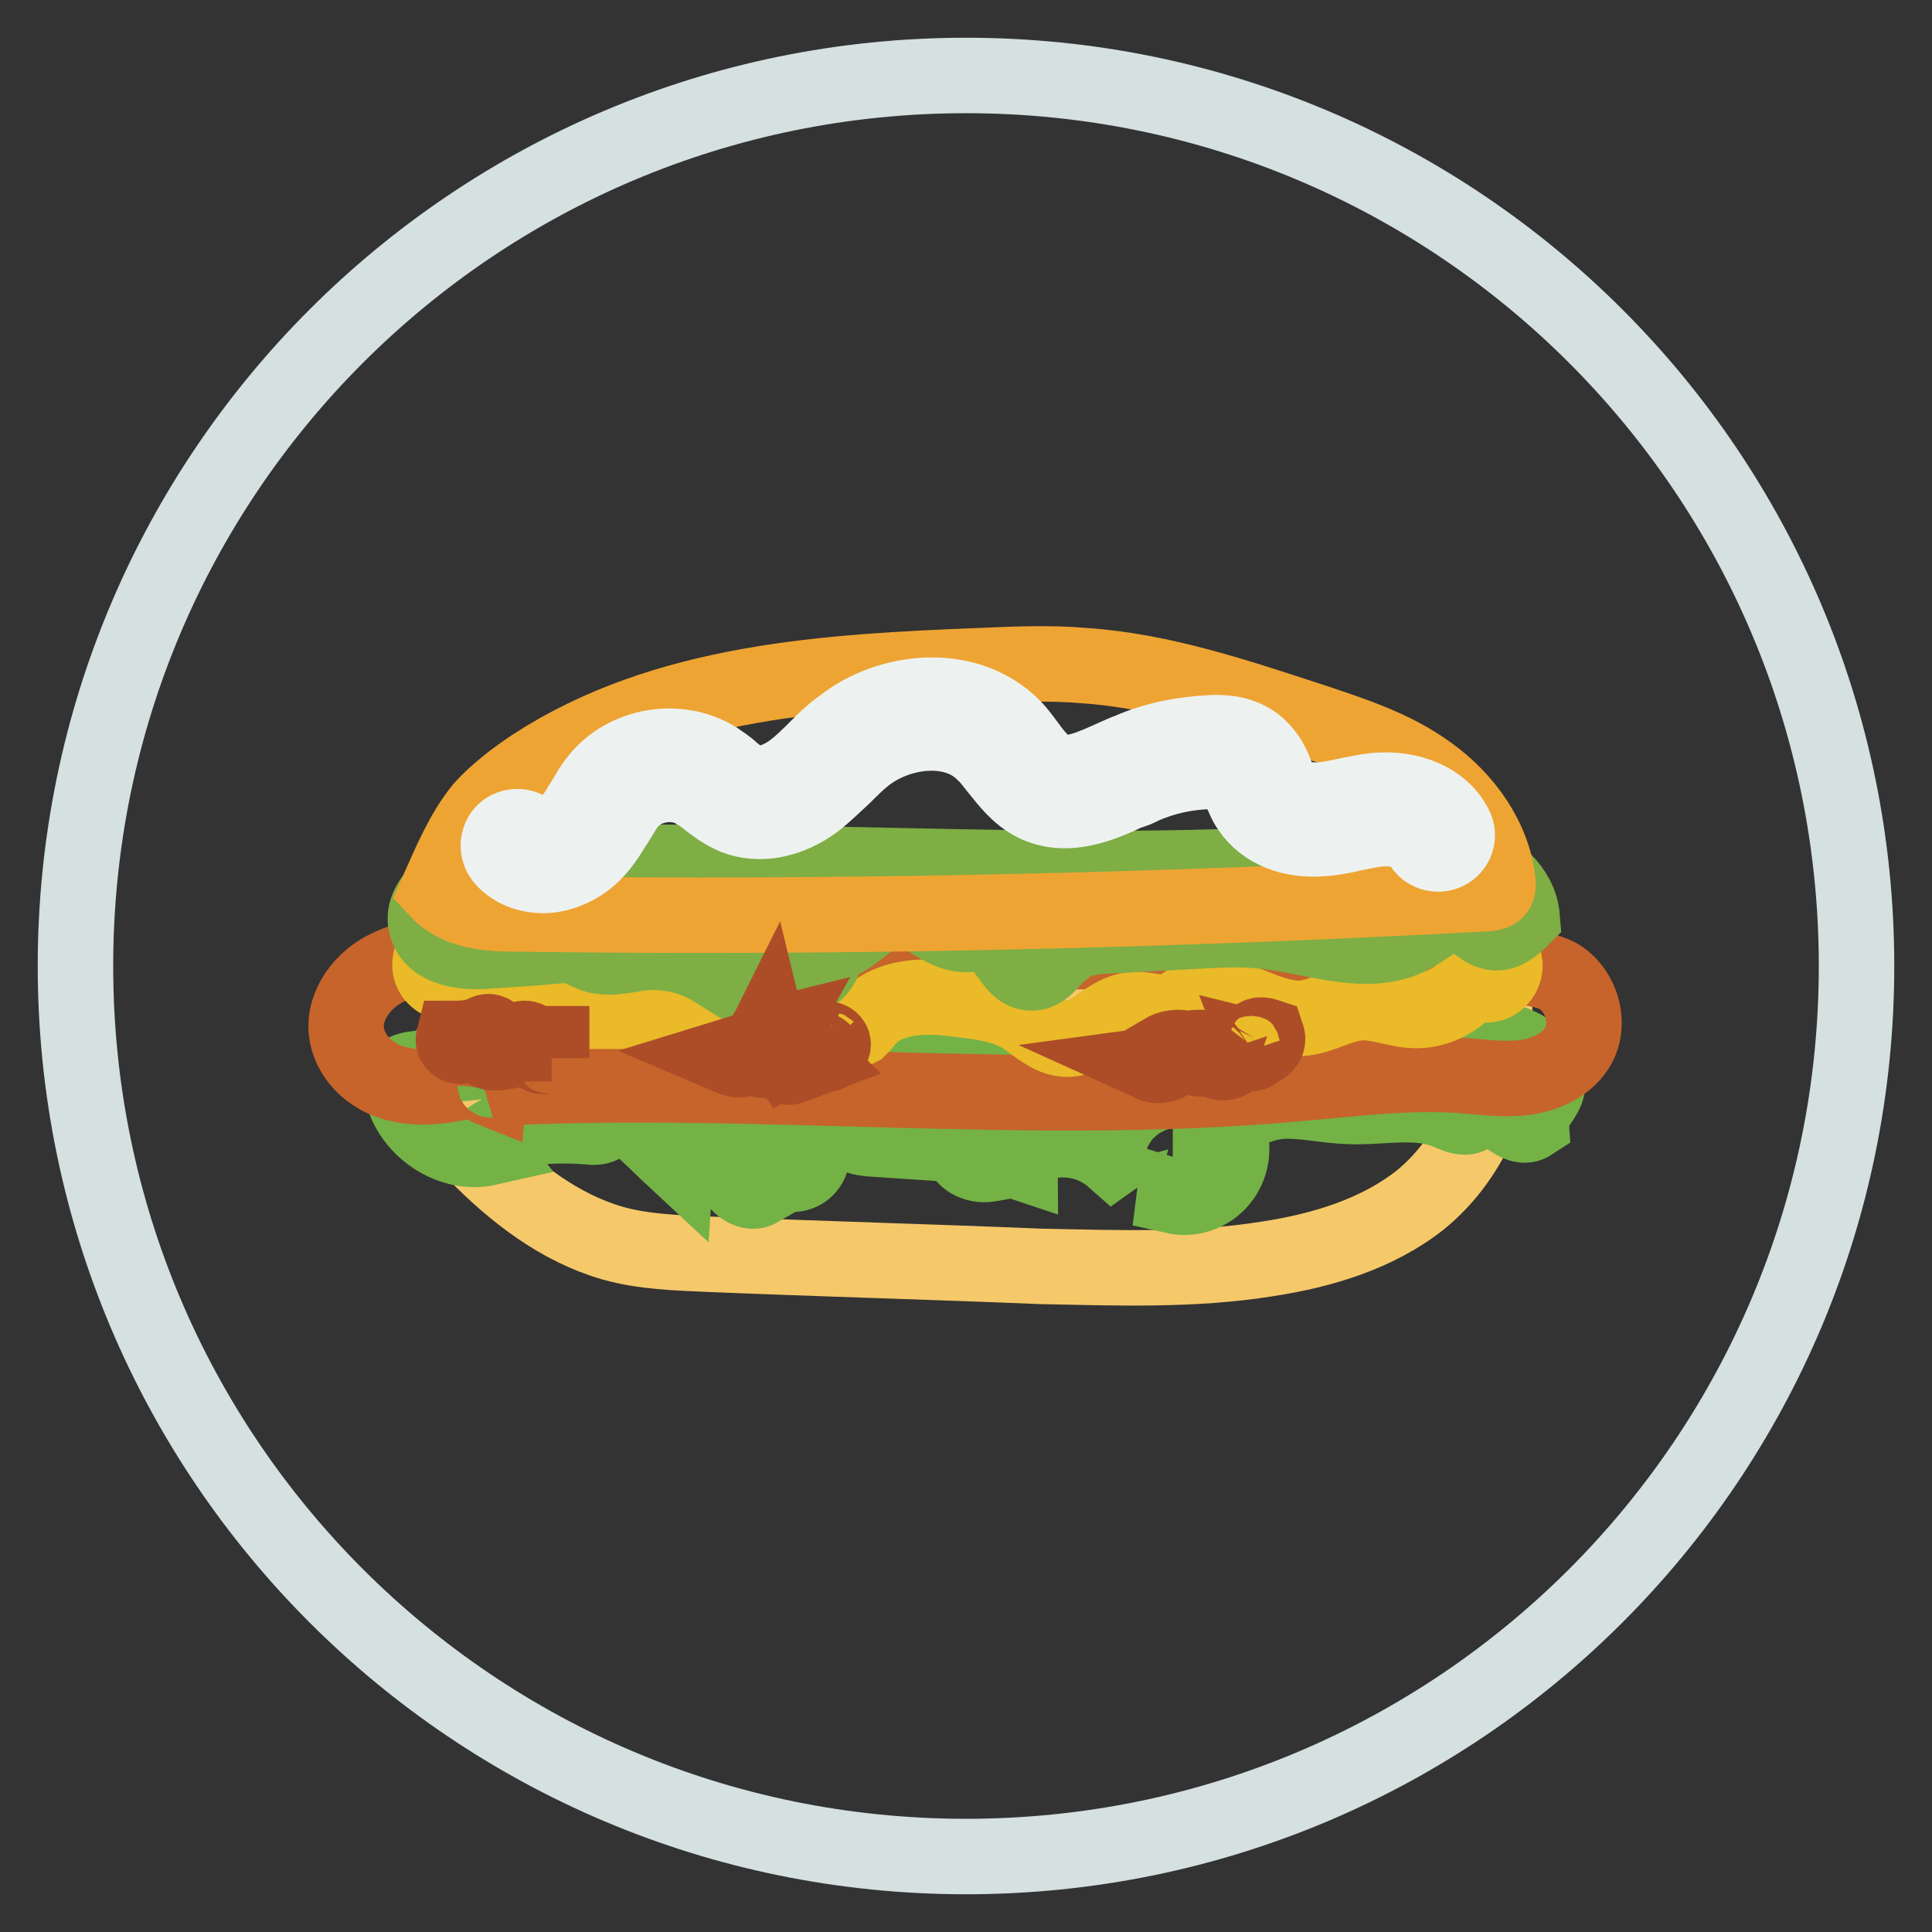 <?xml version="1.0" encoding="utf-8"?>
<!-- Svg Vector Icons : http://www.onlinewebfonts.com/icon -->
<!DOCTYPE svg PUBLIC "-//W3C//DTD SVG 1.1//EN" "http://www.w3.org/Graphics/SVG/1.1/DTD/svg11.dtd">
<svg version="1.1" xmlns="http://www.w3.org/2000/svg" xmlns:xlink="http://www.w3.org/1999/xlink" x="0px" y="0px" viewBox="0 0 256 256" enable-background="new 0 0 256 256" xml:space="preserve">
<rect x="0" y="0" width="256" height="256" fill="#333333" stroke="none"/>
<g> <path stroke-width="10" fill-opacity="0" stroke="#d5e0e0"  d="M10,128c0,65.2,52.8,118,118,118c65.2,0,118-52.8,118-118l0,0c0-65.2-52.8-118-118-118 C62.8,10,10,62.8,10,128L10,128z"/> <path stroke-width="10" fill-opacity="0" stroke="#f5c86a"  d="M168,166.8c7.2-1.1,14.5-3.3,20.2-7.8c6.6-5.4,10.5-14.1,10-22.6c-12.3-3.7-25.3-3.7-38.1-3.6 c-26.7,0.2-53.4,0.3-80.1,0.5c-4.8,0-9.8,0.1-14.3,1.6c-3.3,1.1-6.7,3.4-7.5,6.9c-0.9,4.1,2,8,4.9,11.1c5.1,5.2,11.1,9.8,18,11.8 c4.2,1.2,8.6,1.3,13,1.5c14.6,0.6,29.2,1,43.8,1.6C148,168,158.1,168.4,168,166.8z"/> <path stroke-width="10" fill-opacity="0" stroke="#74b246"  d="M155.4,154.5l-0.6-2.2c-2.5-0.7-5.2-0.3-7.3,1.2c-2.6-2.3-6.4-3.1-9.8-2c-0.2-0.7-0.3-1.4-0.5-2 c-1.1,0.4-2.2,0.8-3.3,1.2c0.8,0.8,1.3,2,1.3,3.3c-1.5-0.5-3.1,0.2-4.6,0.3c-1.6,0.1-3.5-1-3.2-2.6l-12-0.8c-0.7-0.1-1.4-0.1-2-0.5 s-0.9-1-1.4-1.5c-2-2-5.9-1-6.7,1.6c1.2,0.1,2.2,1.2,2.3,2.3c0.1,1.2-0.7,2.4-1.9,2.7c-1,0.3-2.2-0.1-3.3,0 c-1.1,0.1-2.3,1.2-1.8,2.1c-1.2,0.7-2.8-0.4-3.3-1.7s-0.5-2.9-1-4.2c-0.8-2-3.3-3.3-5.5-2.6c-0.7,1.5-1.1,3.2-1.2,4.7 c-1.4-1.3-2.7-2.6-4.1-3.9c-0.7-0.6-1.4-1.4-1.9-2.3c-1.1,0-2.2-0.1-3.3-0.1c0.4,0.5,0.1,1.3-0.5,1.6c-0.6,0.3-1.2,0.3-1.9,0.2 c-3.8-0.3-7.7-0.1-11.5,0.8c-1,0.2-2.3,1.2-1.7,2c-5.3,1.2-11.1-3.1-11.6-8.5c0-0.4,0-0.7,0.1-1.1c0.4-0.7,1.2-0.8,2-0.9 c28-3.4,56.1-3.7,84.3-4c17-0.2,33.9-0.4,50.9-0.5c3.5,0,7.2-0.1,10.5,1.3c2.5,1,4.9,3.6,4,6.1c-0.6,1.5-2.1,2.7-2,4.3 c-2.3,1.5-4.9-3.8-7.2-2.3c0.1,0.8-0.7,1.5-1.6,1.5c-0.8,0-1.6-0.4-2.3-0.7c-4.1-1.7-8.7-0.5-13.2-0.7c-2.9-0.1-5.8-0.8-8.6-0.7 c-2.9,0.2-6,1.4-7.2,4.1c0.8,2.1,0.4,4.6-1.1,6.4c-1.5,1.8-3.9,2.6-6.1,2.1c0.2-1.6,0.6-3.2,1.1-4.7 C156.5,154.5,156,154.5,155.4,154.5L155.4,154.5z"/> <path stroke-width="10" fill-opacity="0" stroke="#c6642b"  d="M137.9,126.1c21.1,0,42.3-0.1,63.3,2c1.8,0.2,3.6,0.4,5.2,1.2c3.3,1.9,4.6,6.7,2.4,9.8 c-1.5,2.2-4.3,3.4-7,3.7c-2.7,0.3-5.5-0.1-8.2-0.3c-7.3-0.5-14.6,0.5-21.9,1.1c-35.3,3.2-70.9-1.2-106.3,0.6 c0.5-0.3,0.1-1.1-0.4-1.1c-0.6,0-0.7,0.9-0.2,1.1c0.1-1.2-1.7-1.4-2.9-1c-3.2,0.8-6.6,1.2-9.7,0.3c-3.2-0.9-5.9-3.5-6.3-6.8 c-0.4-3.6,2.3-7.1,5.7-8.6c3.3-1.6,7.1-1.7,10.8-1.8C80.7,126,98.8,126,117,126C124,126.1,131,126.1,137.9,126.1z"/> <path stroke-width="10" fill-opacity="0" stroke="#eaba28"  d="M150,133.8c-3.3,0.3-5.5,3.9-8.6,3.9c-2.3,0-4.2-2-6.1-3.2c-2.3-1.3-5-1.7-7.6-2c-4.6-0.7-10.1-0.8-13,2.8 c-0.3,0.4-0.6,0.7-0.9,1c-1.1,0.6-2.4,0-3.6-0.6c-3.5-1.7-7.5-1.7-11.4-1.7H74.6c-3.1,0-6.1,0-9.2-0.6c-0.9-0.2-1.9-0.4-2.6-0.8 c-0.7-0.5-1.4-1.1-2.1-1.6c-1.1-0.6-2.5-0.7-3.3-1.8c-1.1-1.5,0.1-3.5,1.3-4.9c1.5-1.8,3.1-3.4,5.1-4.3c1.8-0.7,3.6-0.7,5.5-0.7 c36-0.2,71.9,0.1,107.9-2c6.2-0.4,12.7-0.7,18.4,1.8c1.3,0.6,2.6,1.6,2.6,3c0,0.8-0.7,1.7-0.5,2.5c0.1,0.8,0.9,1.4,1.4,2.2 c0.6,1,0.3,2.4-0.7,3.2c-0.9,0.7-2.3,0.7-3.2-0.2c-1.6,2.5-4.6,4.1-7.5,4.1c-2.7,0-5.2-1.3-7.9-1c-2.4,0.3-4.6,1.7-7,2 c-5.1,0.5-10.1-4.6-14.8-2.5c-1.1,0.6-2,1.4-3.3,1.7C153.1,134.3,151.6,133.6,150,133.8L150,133.8z"/> <path stroke-width="10" fill-opacity="0" stroke="#7eae44"  d="M136.9,128.9c-2.7,0.3-3.4-4-6-4.9c-1.1-0.4-2.3-0.1-3.4-0.2c-3.2-0.3-5.5-3.6-8.6-3.4 c-3.8,0.2-6.2,5.2-9.9,4.7c0.9,1.7-0.4,3.8-2.1,4.5c-1.8,0.7-3.7,0.4-5.6,0.1c-0.3-2-1.4-4.1-3.3-4.6c-1.9-0.5-4.3,1.5-3.5,3.3 c-2.9-1.8-6.4-2.5-9.8-2.1c-2.1,0.3-4.3,0.9-6.3,0.1c-0.7-0.3-1.4-0.7-2.1-1c-0.7-0.2-1.4-0.1-2.1-0.1c-3.2,0.3-6.2,0.5-9.4,0.7 c-3.3,0.3-7.4-0.2-8.3-3.3c-0.5-1.7,0.4-3.4,1.8-4.6c1.3-1.1,3.1-1.7,4.7-2c6-1.5,12.4-1.7,18.7-1.8c33.8-0.4,67.7,2.4,101.5-0.7 c3.7-0.4,7.6-0.7,11.2,0.3c3.6,1,7,3.9,7.3,7.7c-1,1-2.1,2-3.5,2c-1.8-0.1-2.9-2-4.6-2.3c-2.2-0.6-4.2,1.4-6.2,2.5 c-5.6,3.3-12.6,0.5-19-0.3c-3.4-0.5-6.9-0.3-10.3-0.1l-11.2,0.6c-2,0.1-4.3,0.3-5.8,1.7C139.4,126.8,138.6,128.8,136.9,128.9 L136.9,128.9z"/> <path stroke-width="10" fill-opacity="0" stroke="#eea433"  d="M70.7,101.5C88.1,90.2,109.6,89,130,88.2c4.6-0.2,9.1-0.4,13.7,0c10.3,0.7,20.3,4.1,30.1,7.3 c5.4,1.8,11,3.6,15.6,7c4.6,3.3,8.5,8.5,9.1,14.5c0,0.3,0,0.6-0.1,0.8c-0.3,0.5-0.7,0.5-1.2,0.6c-42.9,2.3-85.9,3.3-128.8,2.7 c-3.7,0-7.8-0.3-10.4-3.1c1.7-3.8,3.3-7.7,5.9-10.9C65.8,105,68.3,103.1,70.7,101.5z"/> <path stroke-width="10" fill-opacity="0" stroke="#edf2f1"  d="M72,116c-2,0-4-0.7-5.3-2.2c-0.9-1-0.9-2.6,0.1-3.6c1-0.9,2.6-0.9,3.6,0.1c0.6,0.7,1.9,0.7,3,0.3 c1.2-0.6,2.2-1.7,3.3-3.4c0.2-0.4,0.4-0.7,0.6-1c0.6-0.9,1.1-2,1.9-2.9c3.6-4.6,10.7-5.8,15.7-2.7c0.7,0.5,1.4,0.9,2,1.5 c0.8,0.7,1.6,1.2,2.2,1.5c1.9,0.7,4.3-0.3,5.9-1.5c1.1-0.8,2.2-1.9,3.3-3c1-1,2-2,3.3-2.9c6-4.8,16.4-6.1,22.6,0.1 c0.8,0.8,1.5,1.8,2.1,2.6c1,1.4,2,2.5,3.1,3.1c2.2,1.1,5.2-0.3,8.3-1.7c0.7-0.3,1.3-0.6,1.9-0.8c3.4-1.5,7.1-2.2,10.8-2.4 c1.9-0.1,4.5,0.1,6.4,1.9c1.2,1.1,1.9,2.5,2.3,3.7c0.3,0.6,0.5,1.2,0.7,1.6c1,1.5,3.3,1.8,5.2,1.7c1.1-0.1,2.2-0.3,3.5-0.6 c1.6-0.3,3.2-0.7,4.8-0.7c3.3-0.1,7.6,1.1,9.5,4.8c0.7,1.3,0.1,2.8-1.1,3.4c-1.3,0.6-2.8,0.1-3.4-1.1c-0.7-1.5-2.9-2-4.7-2 c-1.3,0-2.6,0.3-4.1,0.6c-1.3,0.3-2.7,0.6-4.1,0.7c-4.3,0.4-7.9-1.1-9.8-3.9c-0.6-0.8-0.9-1.8-1.3-2.5c-0.3-0.7-0.6-1.5-1-1.9 c-0.7-0.6-2.3-0.6-2.9-0.6c-3.1,0.1-6.1,0.7-9,2c-0.6,0.3-1.2,0.6-1.8,0.7c-3.6,1.7-8.2,3.7-12.5,1.6c-2.2-1.1-3.6-3-4.9-4.6 c-0.6-0.7-1.1-1.5-1.8-2.1c-4-4.1-11.4-3.1-15.8,0.4c-0.9,0.7-1.9,1.7-2.8,2.6c-1.2,1.1-2.4,2.3-3.8,3.4c-3.5,2.6-7.5,3.3-10.7,2 c-1.4-0.6-2.6-1.5-3.5-2.2c-0.5-0.4-1-0.8-1.6-1.1c-2.8-1.8-7-1-9,1.6c-0.5,0.7-0.9,1.4-1.4,2.2c-0.2,0.4-0.5,0.7-0.7,1.1 c-1.6,2.7-3.4,4.5-5.6,5.4C74.4,115.7,73.2,116,72,116L72,116z"/> <path stroke-width="10" fill-opacity="0" stroke="#ac4d27"  d="M62.3,137.7c0.5,0.1,0.8,0.1,1.3,0.2c0.2,0,0.3,0.1,0.5,0.2c0.3,0.2,0.2,0.6,0.3,0.9 c0.2,0.5,0.8,0.5,1.4,0.5c1-0.1,2-0.3,2.9-0.5c0.2-0.1,0.5-0.1,0.6-0.1c0.4,0,0.7,0.2,1,0.3l1.1,0.6c0.2,0.1,0.4,0.2,0.6,0.2 c0.2,0,0.4-0.1,0.6-0.1c0.2,0,0.5,0.1,0.5,0.3v-1.9h-2.7c-0.1-0.5-0.5-0.7-0.9-0.7c-0.5,0-0.8,0.3-1.1,0.6 c-0.1,0.1-0.2,0.3-0.4,0.4c-0.6,0.3-1.1-0.3-1.6-0.7c-0.3-0.3-0.6-0.6-0.9-0.8c-0.2-0.2-0.5-0.4-0.8-0.4c-0.2,0-0.4,0.1-0.6,0.2 c-1.3,0.6-2.6,0.7-4,0.7c-0.1,0.4,0.1,0.7,0.4,0.9c0.3,0.2,0.7,0.2,1-0.1c0.1-0.1,0.2-0.3,0.4-0.3 C61.9,137.6,62.1,137.6,62.3,137.7L62.3,137.7z M99.9,139.8c0.5,0.2,0.8,0.7,1.3,0.7c0.2,0,0.4-0.2,0.6-0.3 c0.9-0.4,1.7,1.2,2.7,1.2c0.3,0,0.5-0.1,0.7-0.2c0.8-0.3,1.7-0.6,2.5-0.9c-0.2-0.2-0.5-0.4-0.8-0.4c0.6-0.3,1-0.6,1.5-0.9 c0.4,0,0.8,0.3,0.9,0.7c0.4,0.1,0.7-0.2,0.7-0.6c-0.1-0.1-0.3-0.1-0.4-0.2c0.3,0.3,0.8,0,0.8-0.5c0-0.4-0.4-0.7-0.7-0.7 c-0.4,0-0.7,0.2-1,0.4c-0.6-0.4-1.3-0.5-1.9-0.2c-0.7,0.3-1,0.8-1.1,1.5c0,0.4,0,0.7-0.4,0.9c-0.3,0.2-0.7-0.1-1.1,0.1 c-0.2-0.3-0.5-0.5-0.6-0.7c-0.7-0.7-1.4-1.7-0.9-2.6c-0.4,0.1-0.8-0.3-0.9-0.7c-0.2,0.4-0.5,0.7-0.5,1c0,0.4,0.3,0.8,0.6,0.8 c-0.1,0.4-0.1,0.7-0.1,1.2h-1.7v-0.7c-1.2,0.6-2.4,0.9-3.7,1.3c0.7,0.3,1.4,0.5,2,0.4C98.5,140,99.3,139.5,99.9,139.8z  M159.8,138.9c-0.1-0.1-0.3-0.1-0.4-0.1c-0.7,0-1.4,0-2.1,0.2c-1.1-0.4-2.3-0.2-3.3,0.4c0,0.7-0.7,1.5-1.4,1.6 c1.1,0.5,2.6-0.1,3.3-1.1c0.6-0.2,1.1-0.4,1.7-0.1l0.6,0.3c0.7,0.3,1.4,0.3,2-0.1c0.3-0.2,0.6,0.2,0.8,0.4c0.6,0.6,1.6,0.5,2.2,0 s1.1-1.2,1.5-1.9c-0.1,0.1-0.1,0.3,0.1,0.4c0.3,0.3,0.6,0.7,1,0.7c0.4,0,0.8-0.4,0.7-0.7c0.8,0.2,1.7-0.7,1.4-1.6 c-0.6-0.2-1.3-0.3-1.6,0.3c-0.3,0.5,0,1.2-0.4,1.5c-0.6,0.4-1.1-0.4-1.7-0.6c-0.6-0.1-1,0.2-1.4,0.6c-0.4,0.4-0.7,0.8-1.1,1.1 c-0.5,0.3-1.2,0.2-1.4-0.3C160,139.4,160,139.1,159.8,138.9L159.8,138.9z"/></g>
</svg>